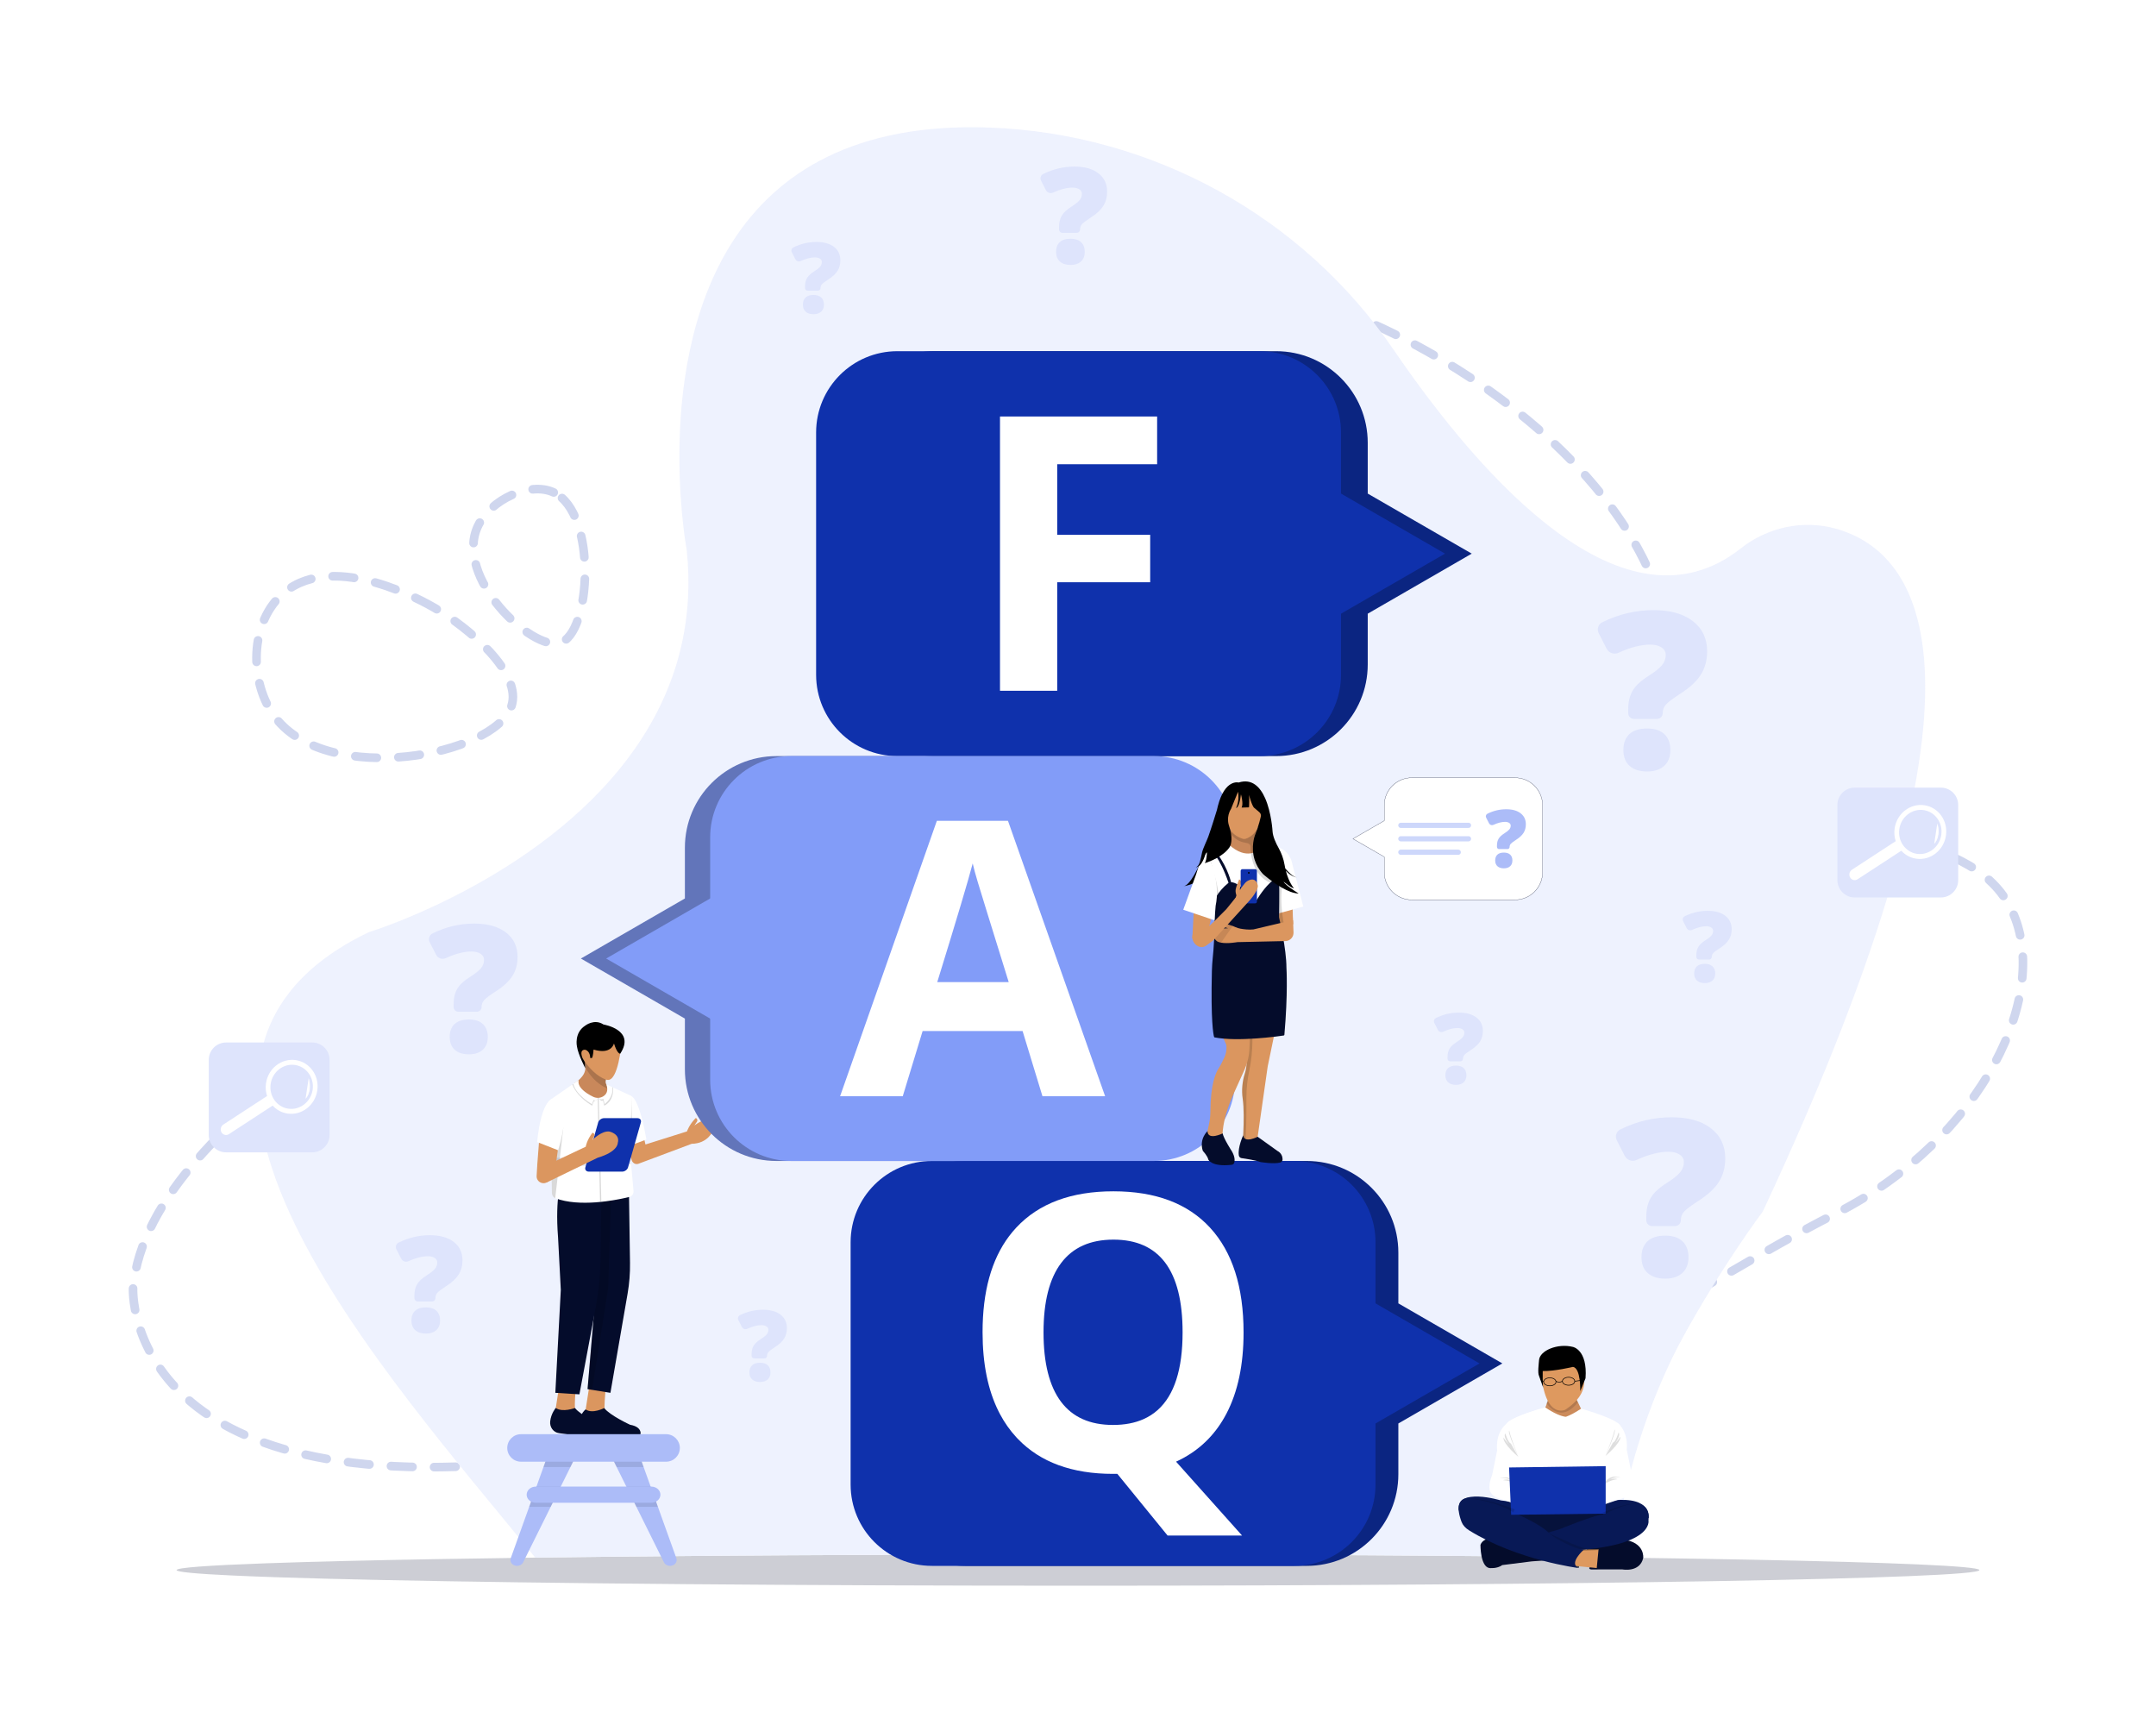 <?xml version="1.0" encoding="utf-8"?>
<!-- Generator: Adobe Illustrator 27.5.0, SVG Export Plug-In . SVG Version: 6.00 Build 0)  -->
<svg version="1.1" xmlns="http://www.w3.org/2000/svg" xmlns:xlink="http://www.w3.org/1999/xlink" x="0px" y="0px"
	 viewBox="0 0 5000 4000" style="enable-background:new 0 0 5000 4000;" xml:space="preserve">
<g id="Background">
	<g>
		<g>
			<rect style="fill:#FFFFFF;" width="5000" height="4000"/>
		</g>
	</g>
	<g style="opacity:0.2;">
		<g>
			
				<path style="fill:none;stroke:#0F31AC;stroke-width:20;stroke-linecap:round;stroke-miterlimit:10;stroke-dasharray:50,50,50,50,50,50;" d="
				M1284.181,1141.937c-55.304-26.007-146.764,16.278-175.926,78.156c-55.668,118.122,124.378,289.192,189.854,270.831
				C1371.276,1470.406,1385.72,1189.685,1284.181,1141.937z"/>
			
				<path style="fill:none;stroke:#0F31AC;stroke-width:20;stroke-linecap:round;stroke-miterlimit:10;stroke-dasharray:50,50,50,50,50,50;" d="
				M1007.565,1409.484c-19.737-11.417-228.805-132.355-347.122-36.642c-83.076,67.205-83.871,210.855-21.441,291.591
				c123.648,159.904,507.069,88.214,546.852-26.205C1212.644,1561.176,1086.865,1455.356,1007.565,1409.484z"/>
			
				<path style="fill:none;stroke:#0F31AC;stroke-width:20;stroke-linecap:round;stroke-miterlimit:10;stroke-dasharray:50,50,50,50,50,50;" d="
				M1276.577,3384c508.89-126.31,1087.12-254.9,1985-233c502.15,12.25,615.94-143.58,996.51-337.33
				c339.21-172.68,505.81-516.06,403.49-710.67c-103.3-196.47-417.94-118.25-675.62-410.71c-117.35-133.2-96.7-226.56-164.45-374.27
				c-214.55-467.71-1018.68-833.28-1415.21-639.81c-523.87,255.59-76.01,1359.96-661.6,1661.64
				c-370.41,190.84-650.38-175.51-1016.12,104.15c-181.22,138.57-402.859,332.948-420,544C308.577,2988,284.577,3504,1276.577,3384z
				"/>
		</g>
		<path style="fill:#040C2B;" d="M4590.48,3640.77c0,20-935.94,36.22-2090.48,36.22c-651.43,0-1233.27-5.16-1616.66-13.26
			c-88.31-1.86-166.07-3.88-231.74-6.03c-43.25-1.41-81.25-2.88-113.56-4.41c-83.12-3.89-128.52-8.11-128.52-12.52
			c0-5.61,73.69-10.93,205.2-15.66c53.85-1.95,117.4-3.8,189.56-5.52c122.6-2.94,270.06-5.55,437.04-7.73
			c235.36-3.09,509.51-5.33,807.5-6.47c0.14,0.01,0.29,0.01,0.44,0c145.16-0.55,295.99-0.84,450.74-0.84
			c155.05,0,306.15,0.29,451.58,0.85c291.91,1.11,560.93,3.28,793.02,6.26c110.12,1.42,211.93,3.02,303.92,4.78
			C4385.27,3622.87,4590.48,3631.41,4590.48,3640.77z"/>
		<path style="fill:#ACBCF8;" d="M4088.14,2809.3c0,0-92.18,122.22-184.38,289.91c-81.07,147.49-143.2,344.96-159.16,512.45
			c-232.09-2.98-501.11-5.15-793.02-6.26c-142.55-1.44-294.24-2.22-451.58-2.22c-157.02,0-308.43,0.77-450.74,2.21
			c-0.15,0.01-0.3,0.01-0.44,0c-297.99,1.14-572.14,3.38-807.5,6.47C896.8,3186.97,229.38,2461.62,855.52,2161.47
			c0,0,46.33-14.11,115.79-44.42c201.9-88.12,599.4-313.07,624.02-726.27c2.19-36.73,1.43-74.95-2.67-114.68
			c0,0-3.97-21.04-8.08-56.96c-4.43-38.71-9.04-94.71-9.04-160.28c0-295.56,93.57-785.48,718.25-763.12
			c378.29,13.56,726.68,206.06,937.31,514.18c206.6,302.21,536.94,674.04,805.96,461.76c62.1-49.02,144.21-67.18,220.87-45.63
			C4451.57,1280.44,4671.55,1562.01,4088.14,2809.3z"/>
	</g>
</g>
<g id="Design">
	<g>
		<g>
			<g>
				<g>
					<path style="fill:#DEE4FC;" d="M3831.305,2843c-7.348,0-13.305-5.957-13.305-13.305v-9.125c0-17.04,3.471-31.433,10.42-43.173
						c6.949-11.733,19.287-23.17,37.01-34.299c14.071-8.868,24.188-16.866,30.358-23.995c6.169-7.129,9.254-15.301,9.254-24.523
						c0-7.341-3.304-13.15-9.904-17.433c-6.607-4.282-15.205-6.427-25.798-6.427c-21.641,0-46.296,6.331-73.962,18.987
						c-10.239,4.684-22.351,0.464-27.475-9.561l-18.432-36.064c-4.747-9.288-0.928-20.635,8.435-25.231
						c38.135-18.722,77.724-28.087,118.769-28.087c38.755,0,69.164,8.526,91.24,25.566c22.069,17.04,33.107,40.256,33.107,69.641
						c0,21.045-4.914,39.257-14.728,54.648c-9.814,15.391-25.495,29.958-47.043,43.688c-18.251,11.83-29.675,20.485-34.279,25.959
						c-4.605,5.48-6.904,11.959-6.904,19.429l0,0c0,7.348-5.957,13.305-13.305,13.305H3831.305z M3806.782,2915.256
						c0-15.971,4.65-28.296,13.955-36.977c9.299-8.681,22.997-13.021,41.08-13.021c17.387,0,30.731,4.385,40.03,13.15
						c9.299,8.771,13.955,21.052,13.955,36.849c0,15.803-4.83,28.039-14.477,36.72c-9.647,8.681-22.816,13.021-39.508,13.021
						c-17.22,0-30.692-4.302-40.429-12.886C3811.65,2943.521,3806.782,2931.233,3806.782,2915.256z"/>
				</g>
			</g>
		</g>
		<g>
			<g>
				<g>
					<path style="fill:#DEE4FC;" d="M3789.305,1667c-7.348,0-13.305-5.957-13.305-13.305v-9.125c0-17.04,3.471-31.433,10.42-43.173
						c6.949-11.733,19.287-23.171,37.01-34.299c14.071-8.868,24.188-16.866,30.358-23.995c6.169-7.129,9.254-15.301,9.254-24.523
						c0-7.341-3.304-13.15-9.904-17.433c-6.607-4.282-15.205-6.427-25.798-6.427c-21.641,0-46.296,6.331-73.962,18.987
						c-10.239,4.683-22.351,0.464-27.475-9.561l-18.432-36.064c-4.747-9.288-0.928-20.635,8.435-25.231
						c38.135-18.722,77.724-28.087,118.769-28.087c38.755,0,69.164,8.526,91.24,25.566c22.069,17.04,33.107,40.255,33.107,69.641
						c0,21.045-4.914,39.257-14.728,54.648c-9.814,15.391-25.495,29.958-47.043,43.688c-18.251,11.83-29.675,20.485-34.279,25.959
						c-4.605,5.48-6.904,11.959-6.904,19.429l0,0c0,7.348-5.957,13.305-13.305,13.305H3789.305z M3764.782,1739.256
						c0-15.971,4.65-28.297,13.955-36.978c9.299-8.681,22.997-13.021,41.08-13.021c17.387,0,30.731,4.386,40.03,13.15
						c9.299,8.771,13.955,21.052,13.955,36.849c0,15.803-4.83,28.039-14.477,36.72c-9.647,8.681-22.816,13.021-39.508,13.021
						c-17.22,0-30.692-4.302-40.429-12.886C3769.65,1767.521,3764.782,1755.234,3764.782,1739.256z"/>
				</g>
			</g>
		</g>
		<g>
			<g>
				<g>
					<path style="fill:#DEE4FC;" d="M1062.781,2346c-5.954,0-10.781-4.827-10.781-10.781v-7.394c0-13.807,2.813-25.469,8.443-34.982
						c5.63-9.507,15.628-18.775,29.989-27.792c11.402-7.185,19.599-13.666,24.598-19.443c4.999-5.777,7.499-12.398,7.499-19.871
						c0-5.949-2.677-10.656-8.026-14.125c-5.354-3.47-12.32-5.208-20.904-5.208c-17.535,0-37.513,5.13-59.931,15.385
						c-8.296,3.795-18.111,0.376-22.262-7.747l-14.935-29.222c-3.846-7.526-0.753-16.72,6.834-20.445
						c30.9-15.17,62.978-22.759,96.237-22.758c31.403,0,56.042,6.909,73.93,20.716c17.882,13.807,26.826,32.618,26.826,56.429
						c0,17.053-3.982,31.81-11.934,44.281c-7.952,12.471-20.658,24.275-38.118,35.4c-14.788,9.586-24.045,16.599-27.776,21.034
						c-3.731,4.441-5.594,9.69-5.594,15.743l0,0c0,5.954-4.827,10.781-10.781,10.781H1062.781z M1042.91,2404.548
						c0-12.941,3.767-22.928,11.308-29.962c7.535-7.034,18.634-10.551,33.286-10.551c14.089,0,24.901,3.553,32.436,10.655
						c7.535,7.107,11.308,17.058,11.308,29.858c0,12.805-3.914,22.72-11.73,29.754c-7.817,7.034-18.488,10.551-32.013,10.551
						c-13.953,0-24.87-3.486-32.759-10.441C1046.855,2427.45,1042.91,2417.494,1042.91,2404.548z"/>
				</g>
			</g>
		</g>
		<g>
			<g>
				<g>
					<path style="fill:#DEE4FC;" d="M969.11,3018c-4.479,0-8.11-3.631-8.11-8.11v-5.562c0-10.386,2.116-19.159,6.351-26.315
						c4.235-7.152,11.756-14.123,22.559-20.906c8.577-5.405,14.743-10.28,18.504-14.626c3.76-4.345,5.641-9.326,5.641-14.948
						c0-4.475-2.014-8.015-6.037-10.626c-4.027-2.61-9.268-3.917-15.725-3.917c-13.191,0-28.219,3.859-45.082,11.573
						c-6.241,2.854-13.624,0.283-16.747-5.828l-11.235-21.982c-2.893-5.662-0.566-12.577,5.141-15.379
						c23.245-11.412,47.375-17.12,72.394-17.12c23.622,0,42.157,5.197,55.613,15.583c13.452,10.386,20.18,24.537,20.18,42.448
						c0,12.828-2.995,23.929-8.977,33.31s-15.54,18.26-28.674,26.629c-11.124,7.211-18.088,12.486-20.894,15.823
						c-2.807,3.34-4.208,7.289-4.208,11.843l0,0c0,4.479-3.631,8.11-8.11,8.11H969.11z M954.162,3062.042
						c0-9.735,2.834-17.248,8.506-22.539c5.668-5.291,14.017-7.937,25.039-7.937c10.598,0,18.731,2.673,24.4,8.016
						c5.668,5.346,8.506,12.832,8.506,22.46c0,9.633-2.944,17.091-8.824,22.382c-5.88,5.292-13.907,7.937-24.082,7.937
						c-10.496,0-18.708-2.622-24.643-7.854C957.13,3079.271,954.162,3071.781,954.162,3062.042z"/>
				</g>
			</g>
		</g>
		<g>
			<g>
				<g>
					<path style="fill:#DEE4FC;" d="M2464.11,540c-4.479,0-8.11-3.631-8.11-8.11v-5.562c0-10.386,2.116-19.159,6.351-26.315
						c4.235-7.152,11.756-14.123,22.559-20.906c8.577-5.405,14.743-10.28,18.504-14.626c3.76-4.345,5.641-9.327,5.641-14.948
						c0-4.475-2.014-8.015-6.037-10.626c-4.027-2.61-9.268-3.917-15.725-3.917c-13.191,0-28.219,3.859-45.083,11.573
						c-6.24,2.855-13.624,0.283-16.747-5.828l-11.235-21.982c-2.893-5.661-0.566-12.577,5.141-15.379
						c23.245-11.412,47.375-17.12,72.394-17.12c23.622,0,42.157,5.197,55.613,15.583c13.452,10.386,20.18,24.537,20.18,42.448
						c0,12.828-2.995,23.929-8.977,33.31c-5.982,9.381-15.54,18.26-28.674,26.629c-11.124,7.211-18.088,12.486-20.894,15.823
						c-2.807,3.34-4.208,7.289-4.208,11.843l0,0c0,4.479-3.631,8.11-8.11,8.11H2464.11z M2449.162,584.042
						c0-9.735,2.834-17.248,8.506-22.539c5.668-5.291,14.017-7.937,25.039-7.937c10.598,0,18.731,2.673,24.4,8.015
						c5.668,5.346,8.506,12.832,8.506,22.461c0,9.633-2.944,17.091-8.824,22.382c-5.88,5.291-13.907,7.937-24.082,7.937
						c-10.496,0-18.708-2.622-24.643-7.854C2452.13,601.271,2449.162,593.781,2449.162,584.042z"/>
				</g>
			</g>
		</g>
		<g>
			<g>
				<g>
					<path style="fill:#DEE4FC;" d="M3362.958,2461c-3.291,0-5.958-2.668-5.958-5.958v-4.087c0-7.631,1.555-14.077,4.667-19.335
						c3.112-5.255,8.638-10.377,16.575-15.361c6.302-3.971,10.833-7.554,13.596-10.746c2.763-3.193,4.144-6.853,4.144-10.983
						c0-3.288-1.479-5.889-4.436-7.807c-2.959-1.918-6.809-2.878-11.554-2.878c-9.692,0-20.734,2.835-33.124,8.503
						c-4.585,2.098-10.01,0.208-12.305-4.282l-8.255-16.152c-2.126-4.16-0.416-9.241,3.777-11.3
						c17.079-8.385,34.809-12.579,53.191-12.579c17.357,0,30.976,3.819,40.862,11.45c9.884,7.631,14.827,18.029,14.827,31.189
						c0,9.425-2.2,17.582-6.596,24.475s-11.418,13.417-21.069,19.566c-8.174,5.298-13.29,9.175-15.352,11.626
						c-2.062,2.454-3.092,5.356-3.092,8.701l0,0c0,3.291-2.668,5.958-5.958,5.958H3362.958z M3351.976,2493.36
						c0-7.153,2.082-12.673,6.25-16.561c4.165-3.888,10.299-5.832,18.398-5.832c7.787,0,13.763,1.964,17.927,5.889
						c4.165,3.928,6.25,9.428,6.25,16.503c0,7.078-2.163,12.557-6.484,16.445c-4.32,3.888-10.218,5.832-17.694,5.832
						c-7.712,0-13.746-1.927-18.106-5.771C3354.156,2506.019,3351.976,2500.516,3351.976,2493.36z"/>
				</g>
			</g>
		</g>
		<g>
			<g>
				<g>
					<path style="fill:#DEE4FC;" d="M1748.959,3150c-3.291,0-5.959-2.668-5.959-5.958v-4.087c0-7.631,1.555-14.077,4.667-19.335
						c3.112-5.255,8.638-10.377,16.575-15.361c6.302-3.971,10.833-7.554,13.596-10.746s4.144-6.853,4.144-10.983
						c0-3.288-1.479-5.889-4.436-7.807c-2.959-1.918-6.809-2.878-11.554-2.878c-9.692,0-20.734,2.835-33.124,8.503
						c-4.585,2.098-10.01,0.208-12.305-4.282l-8.255-16.152c-2.126-4.16-0.416-9.241,3.777-11.3
						c17.079-8.385,34.809-12.579,53.191-12.579c17.357,0,30.975,3.819,40.862,11.45c9.884,7.631,14.827,18.029,14.827,31.189
						c0,9.425-2.201,17.582-6.596,24.475s-11.418,13.417-21.068,19.566c-8.174,5.298-13.29,9.175-15.352,11.626
						c-2.062,2.454-3.092,5.356-3.092,8.701l0,0c0,3.291-2.668,5.958-5.958,5.958H1748.959z M1737.976,3182.36
						c0-7.153,2.082-12.673,6.25-16.561c4.165-3.888,10.299-5.832,18.398-5.832c7.787,0,13.763,1.964,17.928,5.889
						c4.165,3.928,6.25,9.428,6.25,16.503c0,7.078-2.163,12.557-6.484,16.445c-4.32,3.888-10.218,5.832-17.694,5.832
						c-7.712,0-13.746-1.927-18.107-5.771C1740.156,3195.019,1737.976,3189.516,1737.976,3182.36z"/>
				</g>
			</g>
		</g>
		<g>
			<g>
				<g>
					<path style="fill:#DEE4FC;" d="M3939.958,2225c-3.291,0-5.958-2.668-5.958-5.958v-4.087c0-7.631,1.555-14.077,4.667-19.335
						c3.112-5.255,8.638-10.377,16.575-15.361c6.302-3.971,10.833-7.554,13.596-10.746c2.763-3.193,4.144-6.853,4.144-10.983
						c0-3.288-1.479-5.889-4.436-7.807c-2.959-1.918-6.809-2.878-11.554-2.878c-9.692,0-20.734,2.835-33.124,8.503
						c-4.585,2.098-10.01,0.208-12.305-4.282l-8.255-16.152c-2.126-4.16-0.416-9.241,3.777-11.3
						c17.079-8.385,34.809-12.579,53.191-12.579c17.357,0,30.976,3.819,40.862,11.45c9.884,7.631,14.827,18.029,14.827,31.189
						c0,9.425-2.2,17.582-6.596,24.475s-11.418,13.417-21.069,19.566c-8.174,5.298-13.29,9.175-15.352,11.626
						c-2.062,2.454-3.092,5.356-3.092,8.701l0,0c0,3.291-2.668,5.958-5.958,5.958H3939.958z M3928.976,2257.36
						c0-7.153,2.082-12.673,6.25-16.561c4.165-3.888,10.299-5.832,18.398-5.832c7.787,0,13.763,1.964,17.927,5.889
						c4.165,3.928,6.25,9.428,6.25,16.503c0,7.078-2.163,12.557-6.484,16.445c-4.32,3.888-10.218,5.832-17.694,5.832
						c-7.712,0-13.746-1.927-18.106-5.771C3931.156,2270.019,3928.976,2264.516,3928.976,2257.36z"/>
				</g>
			</g>
		</g>
		<g>
			<g>
				<g>
					<path style="fill:#DEE4FC;" d="M1872.959,674c-3.291,0-5.959-2.668-5.959-5.959v-4.087c0-7.631,1.555-14.077,4.667-19.335
						c3.112-5.255,8.638-10.377,16.575-15.361c6.302-3.971,10.833-7.554,13.596-10.746s4.144-6.853,4.144-10.983
						c0-3.288-1.479-5.889-4.436-7.807c-2.959-1.918-6.809-2.878-11.554-2.878c-9.692,0-20.734,2.836-33.124,8.503
						c-4.585,2.097-10.01,0.208-12.305-4.282l-8.255-16.152c-2.126-4.16-0.416-9.241,3.777-11.3
						c17.079-8.385,34.809-12.579,53.191-12.579c17.357,0,30.975,3.819,40.862,11.45c9.884,7.631,14.827,18.029,14.827,31.189
						c0,9.425-2.201,17.582-6.596,24.475s-11.418,13.417-21.068,19.566c-8.174,5.298-13.29,9.174-15.352,11.626
						c-2.062,2.454-3.092,5.356-3.092,8.701l0,0c0,3.291-2.668,5.959-5.958,5.959H1872.959z M1861.976,706.36
						c0-7.153,2.082-12.673,6.25-16.561c4.165-3.888,10.299-5.832,18.398-5.832c7.787,0,13.763,1.964,17.928,5.889
						c4.165,3.928,6.25,9.428,6.25,16.503c0,7.078-2.163,12.558-6.484,16.445c-4.32,3.888-10.218,5.832-17.694,5.832
						c-7.712,0-13.746-1.927-18.107-5.771C1864.156,719.019,1861.976,713.516,1861.976,706.36z"/>
				</g>
			</g>
		</g>
	</g>
	<g>
		<g>
			<path style="fill:#DEE4FC;" d="M724.096,2672.072H524.325c-22.188,0-40.174-17.987-40.174-40.174v-174.342
				c0-22.188,17.987-40.174,40.174-40.174h199.771c22.188,0,40.174,17.987,40.174,40.174v174.342
				C764.27,2654.085,746.283,2672.072,724.096,2672.072z"/>
			<g>
				<g>
					<g>
						<g>
							<path style="fill:#FFFFFF;" d="M517.621,2607.917l101.779-66.401c-3.068-9.26-4.071-19.446-2.495-29.886
								c5.167-34.239,35.977-58.167,68.816-53.445c32.839,4.722,55.271,36.305,50.103,70.544
								c-5.167,34.239-35.977,58.167-68.816,53.445c-13.83-1.989-25.801-8.753-34.655-18.462l-101.085,65.923
								c-5.841,4.033-13.63,2.44-17.398-3.557C510.1,2620.081,511.78,2611.951,517.621,2607.917z M668.709,2570.903
								c26.825,3.857,52.083-15.759,56.304-43.728c4.221-27.969-14.169-53.861-40.994-57.718
								c-26.825-3.857-52.083,15.758-56.304,43.728C623.494,2541.154,641.884,2567.046,668.709,2570.903z"/>
						</g>
					</g>
					<g>
						<g>
							<path style="fill:#FFFFFF;" d="M715.782,2500.512c0,0,7.979,27.635-7.145,47.341"/>
							<path style="fill:#FFFFFF;" d="M715.782,2500.512c1.442,3.891,2.252,8.004,2.697,12.144c0.442,4.147,0.4,8.35-0.061,12.515
								c-0.446,4.17-1.568,8.267-3.134,12.149l-1.3,2.861c-0.489,0.925-1.061,1.808-1.589,2.706l-0.822,1.328
								c-0.311,0.419-0.637,0.828-0.964,1.234c-0.648,0.816-1.308,1.617-1.971,2.405c0.496-0.916,0.996-1.819,1.508-2.707
								l0.764-1.329l0.627-1.403c0.416-0.933,0.882-1.836,1.259-2.779l1.032-2.865c0.384-0.937,0.579-1.941,0.872-2.908
								c0.262-0.978,0.579-1.938,0.733-2.943l0.608-2.973l0.398-3.012c0.483-4.023,0.612-8.093,0.494-12.171
								C716.783,2508.685,716.421,2504.6,715.782,2500.512z"/>
						</g>
					</g>
				</g>
			</g>
		</g>
		<g>
			<path style="fill:#DEE4FC;" d="M4501.096,2081.072h-199.771c-22.188,0-40.174-17.987-40.174-40.174v-174.342
				c0-22.188,17.987-40.174,40.174-40.174h199.771c22.188,0,40.174,17.987,40.174,40.174v174.342
				C4541.27,2063.085,4523.283,2081.072,4501.096,2081.072z"/>
			<g>
				<g>
					<g>
						<g>
							<path style="fill:#FFFFFF;" d="M4294.621,2016.917l101.779-66.401c-3.068-9.259-4.071-19.446-2.496-29.886
								c5.167-34.239,35.978-58.167,68.816-53.445s55.271,36.305,50.103,70.544c-5.167,34.239-35.977,58.167-68.815,53.445
								c-13.83-1.988-25.801-8.753-34.655-18.462l-101.085,65.923c-5.841,4.033-13.63,2.44-17.398-3.557
								S4288.78,2020.951,4294.621,2016.917z M4445.708,1979.903c26.825,3.857,52.083-15.759,56.304-43.728
								c4.221-27.969-14.169-53.861-40.994-57.718c-26.825-3.857-52.083,15.759-56.304,43.728
								C4400.494,1950.154,4418.884,1976.046,4445.708,1979.903z"/>
						</g>
					</g>
					<g>
						<g>
							<path style="fill:#FFFFFF;" d="M4492.782,1909.512c0,0,7.979,27.635-7.145,47.341"/>
							<path style="fill:#FFFFFF;" d="M4492.782,1909.512c1.442,3.891,2.251,8.004,2.697,12.144
								c0.442,4.147,0.399,8.35-0.062,12.515c-0.446,4.17-1.567,8.267-3.133,12.149l-1.3,2.861
								c-0.489,0.925-1.061,1.808-1.589,2.706l-0.823,1.328c-0.311,0.419-0.637,0.828-0.964,1.234
								c-0.648,0.816-1.308,1.617-1.971,2.404c0.496-0.916,0.996-1.819,1.508-2.707l0.763-1.329l0.627-1.403
								c0.415-0.933,0.882-1.836,1.259-2.779l1.031-2.865c0.384-0.937,0.579-1.941,0.873-2.908c0.262-0.978,0.579-1.938,0.732-2.943
								l0.608-2.973l0.398-3.012c0.483-4.023,0.612-8.093,0.494-12.171C4493.783,1917.685,4493.421,1913.6,4492.782,1909.512z"/>
						</g>
					</g>
				</g>
			</g>
		</g>
	</g>
	<g>
		<g>
			<path style="fill:#DB965F;" d="M1405.041,3216.317c0,0-7.07,61.259,0,75.23l-52.013,10.21l15.654-100.486L1405.041,3216.317z"/>
			<path style="fill:#040C2B;" d="M1403.261,3330.3c0,0,42.652,11.196,75.318,2.205c4.868-1.34,7.918-6.508,6.851-11.737
				c-1.293-6.333-6.7-13.947-24.164-16.963c0,0-46.952-21.609-60.016-38.803c0,0-27.046,14.382-43.179,3.227
				c0,0-12.271,9.384-14.272,27.873c-1.456,13.452,7.683,25.599,20.317,27.213C1377.375,3325.01,1394.96,3327.601,1403.261,3330.3z"
				/>
			<path style="fill:#DB965F;" d="M1336.271,3209.33c0,0-7.07,61.259,0,75.23l-52.013,10.21l15.655-100.486L1336.271,3209.33z"/>
			<path style="fill:#040C2B;" d="M1335.398,3330.168c0,0,42.652,11.196,75.318,2.205c4.868-1.34,7.918-6.508,6.851-11.737
				c-1.293-6.333-6.7-13.947-24.164-16.963c0,0-46.952-21.609-60.016-38.802c0,0-28.451,11.109-44.585-0.046
				c0,0-10.865,12.657-12.867,31.146c-1.456,13.452,7.683,25.599,20.317,27.214
				C1309.512,3324.879,1327.097,3327.469,1335.398,3330.168z"/>
			<path style="fill:#040C2B;" d="M1349.588,2753.984l33.234,228.579l-20.2,238.589l10.412,1.69l42.613,6.908l39.84-230.142
				c4.063-23.484,5.932-47.339,5.578-71.218l-3.003-201.607l-110.087,16.121L1349.588,2753.984z"/>
			<polygon style="opacity:0.15;" points="1382.822,2982.563 1362.622,3221.152 1373.035,3222.842 1410.299,2987.99 
				1417.645,2753.984 1349.588,2753.984 			"/>
			<path style="fill:#040C2B;" d="M1302.782,2734.036c0,0-16.16,39.227-8.585,135.415l6.378,121.471l-12.69,238.829l55.846,3.482
				l38.006-202.709c6.786-36.749,10.459-74.072,10.974-111.52l2.736-198.67L1302.782,2734.036z"/>
			<path style="fill:#DB965F;" d="M1465.391,2691.452l-2.314-6.375l-25.103-70.773l20.095-3.093l9.099-1.402l18.603-2.863
				l8.925,37.558l2.227,9.369l96.247-30.314c0,0,4.884-15.331,20.232-30.998c3.436,0.88,4.968,5.16,2.952,8.249l-5.926,9.079
				c0,0,24.225-19.423,40.31-13.294c0,0,11.561,5.627,2.156,26.333c0,0-11.25,28.844-48.73,29.362l-123.956,46.439
				C1474.248,2700.666,1467.872,2697.534,1465.391,2691.452L1465.391,2691.452"/>
			<path style="fill:#C9885B;" d="M1430.96,2547.827l-36.268,19.051l-62.441-11.727l-0.229-43.234c0,0,27.088-15.632,25.253-36.641
				l-0.842-6.475l-5.125-39.448l15.581,7.195l8.825,4.076l36.424,16.823l-6.649,43.597l-0.92,6.034
				c-0.331,2.176-0.005,4.387,0.901,6.33c0.307,0.673,0.686,1.311,1.129,1.906l8.674,11.571L1430.96,2547.827z"/>
			<path style="opacity:0.15;" d="M1351.305,2429.356l5.739,44.7c21.325,39.449,48.311,48.687,58.227,52.83l-8.672-11.573
				c-1.735-2.32-2.474-5.305-2.029-8.232l7.566-49.635L1351.305,2429.356z"/>
			<path style="fill:#DB965F;" d="M1441.289,2419.584c0,0-7.345,88.914-33.056,84.516c0,0-4.391-0.787-11.517-4.517
				c-3.855-2.015-8.518-4.895-13.717-8.976c-9.764-7.676-21.442-19.6-33.304-38.044l-7.111-18.813l20.57-23.313l0.545-0.621
				l7.053,0.885L1441.289,2419.584z"/>
			<path d="M1399.511,2375.617c0,0,75.722,12.396,38.779,67.753c0,0-6.642,1.13-14.447-23.785c0,0-5.509,26.869-47.287,14.167
				c0,0-0.918,15.144-3.673,19.541h-4.132c0,0,0.459-15.633-11.478-19.053c0,0-14.691-2.443-6.427,19.053l5.28,9.038l1.232,14.677
				c0,0-16.611-31.531-19.366-50.583c0,0-6.886-31.266,18.823-47.876C1356.814,2378.548,1377.933,2361.45,1399.511,2375.617z"/>
			<g>
				<path style="fill:#FFFFFF;" d="M1454.143,2658.965l12.763-4.709l26.412-9.751l5.817-2.15
					c-14.517-81.189-28.616-97.696-35.057-100.75c-2.323-1.099-3.65-0.454-3.65-0.454l-3.737,70.06L1454.143,2658.965z"/>
			</g>
			<path style="opacity:0.15;" d="M1436.597,2616.731l25.104,69.323l5.206-30.19l-1.116-43.536l-1.712-66.806
				c-2.323-1.077-3.65-0.445-3.65-0.445l-3.737,68.625L1436.597,2616.731z"/>
			<g>
				<path style="fill:#FFFFFF;" d="M1459.703,2775.522c-11.481,2.811-31.387,7.161-54.814,10.14
					c-3.382,0.434-6.849,0.838-10.361,1.204v0.008h-0.03c-4.411,0.457-8.921,0.861-13.507,1.181
					c-31.098,2.202-65.114,0.869-92.837-9.485c-0.175-0.069-0.343-0.137-0.518-0.206c-4.182-1.798-7.077-5.904-7.58-10.643
					l-0.076-1.219l-0.114-5.957l-0.206-11.047l-0.175-9.081l-2.08-109.802c-0.008-0.244,0-0.51,0.008-0.762v-0.19l0.632-12.692
					l3.482-70.37l41.748-29.049l4.061-2.826l2.148-1.493l12.89-8.975c0,0-9.172,18.048,33.025,38.907
					c3.405,1.684,7.062,2.552,10.719,2.59c0.869,0.015,1.729-0.023,2.598-0.107c3.634-0.35,7.199-1.531,10.414-3.573
					c6.925-4.381,12.464-12.517,6.902-27.517l14.437,6.628l1.592,0.739l10.902,5.013l28.751,13.195
					c2.08,0.952,3.398,3.169,3.322,5.584l-3.977,125.1c-0.015,0.564,0,1.128,0.046,1.699l8.083,89.004
					C1469.782,2768.056,1465.722,2774.059,1459.703,2775.522z"/>
			</g>
			<g>
				<path style="fill:#E3E9F7;" d="M1378.875,2702.535c-37.117,1.281-75.639,2.652-100.044,3.523l-0.394-20.694l99.904-4.328
					L1378.875,2702.535z"/>
				<path style="fill:#E3E9F7;" d="M1463.579,2699.743c-14.921,0.435-36.641,1.15-60.521,1.962l-0.476-21.72l58.969-2.554
					L1463.579,2699.743z"/>
			</g>
			<path style="opacity:0.15;" d="M1386.119,2545.758l5.445,241.109h2.966v-0.005l-5.932-240.469l0.115-0.742
				C1387.849,2545.733,1386.986,2545.772,1386.119,2545.758z"/>
			<path style="opacity:0.15;" d="M1388.726,2545.875c0.124,0.254,5.105,10.191,9.636,5.369l2.901,12.546
				c0,0,22.184-7.914,20.797-41.867l-1.593-0.733c0.881,10.025-1.308,25.594-18.433,39.336l-2.755-12.702
				C1399.281,2547.824,1394.236,2552.221,1388.726,2545.875z"/>
			<path style="opacity:0.15;" d="M1381.666,2551.606c3.654-0.885,4.26-5.379,4.297-5.716
				C1385.334,2548.533,1383.493,2550.379,1381.666,2551.606z"/>
			<path style="opacity:0.15;" d="M1327.336,2514.721c5.156,13.562,17.386,31.642,45.777,49.224l4.132-10.259
				c0,0,2.204-0.586,4.421-2.081c-1.336,0.322-3.071,0.166-5.339-0.85l-3.214,9.771c0,0-37.022-20.367-43.628-47.3
				L1327.336,2514.721z"/>
			<path style="opacity:0.15;" d="M1306.4,2614.852l-18.764,163.511c-4.182-1.798-7.077-5.904-7.58-10.643l-0.076-1.219
				l-0.114-5.957l-0.206-11.047l-0.175-9.081l-0.213-11.024l-0.442-23.335l-0.396-20.691l-1.028-54.753
				c-0.008-0.244,0-0.51,0.008-0.762l0.632-12.883L1306.4,2614.852z"/>
			<path style="fill:#DB965F;" d="M1298.35,2632.628l-12.917,94.879l-14.563,12.323c-10.752,9.098-27.173,0.916-26.381-13.147
				c0.788-14.005,1.557-26.86,1.635-27.868l6.504-83.908L1298.35,2632.628z"/>
			<path style="fill:#0F31AC;" d="M1442.846,2716.832h-77.307c-5.991,0-9.583-4.433-8.023-9.901l29.737-104.197
				c1.561-5.468,7.682-9.901,13.674-9.901h77.307c5.991,0,9.583,4.433,8.023,9.901l-29.737,104.197
				C1454.959,2712.399,1448.837,2716.832,1442.846,2716.832z"/>
			<path style="fill:#DB965F;" d="M1413.608,2623.925c0,0,25.144,5.527,19.104,26.343c0,0,0.834,20.28-46.411,34.226
				l-118.355,57.382l-17.824-22.581l-3.285-4.106l0.328-3.463l111.185-52.678c0,0,2.294-15.044,15.473-32.249
				c3.757,0.203,6.143,3.895,4.597,7.11l-4.522,9.427C1374.569,2642.661,1395.945,2621.151,1413.608,2623.925z"/>
			<g>
				<path style="fill:#FFFFFF;" d="M1283.932,2546.392c0,0-28.119-0.766-38.219,101.826l48.664,19.053
					C1294.377,2667.27,1331.792,2553.02,1283.932,2546.392z"/>
			</g>
		</g>
		<g>
			<path style="fill:#0B2581;" d="M3413.126,1283.794l-241.201-139.258v-117.723c0-117.338-95.122-212.46-212.46-212.46h-792.358
				c-117.338,0-212.46,95.122-212.46,212.46v513.962c0,117.339,95.122,212.46,212.46,212.46h792.358
				c117.339,0,212.46-95.122,212.46-212.46v-117.723L3413.126,1283.794z"/>
			<path style="fill:#0B2581;" d="M3484.135,3161.559l-241.201-139.258v-117.723c0-117.339-95.122-212.46-212.46-212.46h-792.358
				c-117.339,0-212.46,95.122-212.46,212.46v513.962c0,117.339,95.122,212.46,212.46,212.46h792.358
				c117.338,0,212.46-95.122,212.46-212.46v-117.723L3484.135,3161.559z"/>
			<path style="fill:#6275BA;" d="M1347.134,2222.677l241.201-139.258v-117.723c0-117.339,95.122-212.46,212.46-212.46h792.358
				c117.339,0,212.46,95.122,212.46,212.46v513.962c0,117.338-95.122,212.46-212.46,212.46h-792.358
				c-117.339,0-212.46-95.122-212.46-212.46v-117.723L1347.134,2222.677z"/>
			<g>
				<g>
					<path style="fill:#0F31AC;" d="M2921.434,1753.235h-840.279c-104.106,0-188.5-84.394-188.5-188.5v-561.883
						c0-104.106,84.394-188.5,188.5-188.5h840.279c104.106,0,188.5,84.394,188.5,188.5v561.883
						C3109.934,1668.841,3025.54,1753.235,2921.434,1753.235z"/>
				</g>
			</g>
			<polygon style="fill:#0F31AC;" points="3351.135,1283.794 2988.697,1493.048 2988.697,1074.54 			"/>
			<g>
				<g>
					<path style="fill:#0F31AC;" d="M3001.459,3631H2161.18c-104.106,0-188.5-84.394-188.5-188.5v-561.882
						c0-104.106,84.394-188.5,188.5-188.5h840.279c104.106,0,188.5,84.394,188.5,188.5V3442.5
						C3189.959,3546.606,3105.565,3631,3001.459,3631z"/>
				</g>
			</g>
			<polygon style="fill:#0F31AC;" points="3431.16,3161.559 3068.721,3370.813 3068.721,2952.305 			"/>
			<g>
				<g>
					<path style="fill:#829CF8;" d="M1835.446,2692.118h840.279c104.105,0,188.5-84.394,188.5-188.5v-561.882
						c0-104.106-84.395-188.5-188.5-188.5h-840.279c-104.106,0-188.5,84.394-188.5,188.5v561.882
						C1646.946,2607.723,1731.34,2692.118,1835.446,2692.118z"/>
				</g>
			</g>
			<polygon style="fill:#829CF8;" points="1405.744,2222.677 1768.183,2431.931 1768.183,2013.422 			"/>
			<path style="fill:#FFFFFF;" d="M2451.797,1601.781h-132.706V965.807h364.406v110.694h-231.701v163.634h215.608v110.006h-215.608
				V1601.781z"/>
			<path style="fill:#FFFFFF;" d="M2337.594,1903.315H2172.69l-137.193,390.44l-60.452,172.039l-0.158,0.451l-26.633,75.794h145.321
				l46.098-151.26h231.813l46.109,151.26h145.321L2337.594,1903.315z M2173.593,2277.336
				c45.229-146.404,72.635-238.153,82.206-275.26c2.318,10.44,6.154,24.642,11.529,42.618
				c5.358,17.981,29.346,95.523,71.975,232.643H2173.593z"/>
			<path style="fill:#FFFFFF;" d="M2727.427,3389.371c6.306-2.888,12.426-5.984,18.353-9.284
				c42.336-23.537,75.134-57.531,98.4-101.947c26.526-50.644,39.792-113.414,39.792-188.299
				c0-105.647-25.877-186.624-77.626-242.936c-51.749-56.307-126.465-84.463-224.16-84.463c-97.694,0-172.71,27.942-225.028,83.814
				c-5.996,6.402-11.647,13.13-16.955,20.192c-41.027,54.552-61.535,128.727-61.535,222.524c0,73.205,12.454,134.621,37.372,184.261
				c0.959,1.918,1.934,3.813,2.938,5.697c10.57,19.916,23.226,37.863,37.964,53.847c1.258,1.365,2.532,2.719,3.824,4.05
				c51.975,53.892,125.473,80.841,220.471,80.841h10.006l15.296,18.776l101.22,124.232h172.732l-130.893-146.494L2727.427,3389.371z
				 M2651.746,3290.864c-20.13,8.906-43.605,13.362-70.429,13.362c-53.611,0-93.893-17.998-120.837-53.983
				c-26.943-35.99-40.412-89.544-40.412-160.662c0-71.106,13.61-124.722,40.852-160.859c27.231-36.143,67.66-54.208,121.265-54.208
				c106.911,0,160.38,71.699,160.38,215.068c0,85.517-19.199,145.479-57.593,179.884
				C2675.153,3278.275,2664.076,3285.404,2651.746,3290.864z"/>
		</g>
		<g>
			<path d="M2823.944,1894.365c0,0-49.819,158.736-79.612,160.689C2744.332,2055.054,2850.318,2044.309,2823.944,1894.365z"/>
			<path style="fill:#C9885B;" d="M2934.57,1955.173l-7.815,37.608l-22.921,0.513l-42.526,0.952l-17.094-20.025
				c2.613-2.828,4.518-8.494,5.91-15.585c1.231-6.296,2.056-13.72,2.598-21.29c1.592-22.203,0.772-45.667,0.772-45.667
				l59.587,19.048C2915.034,1939.055,2934.57,1955.173,2934.57,1955.173z"/>
			<path style="opacity:0.15;" d="M2934.57,1955.173c0,0-11.751,19.781-33.422,23.469c-0.716-5.821-0.973-11.117-1.014-15.479
				c-0.049-5.248-4.692-7.76-9.878-8.564c-19.913-3.088-26.558-11.288-35.054-19.206c-1.06-0.987-6.393-13.212-7.326-14.164
				c1.592-22.203,5.617-29.549,5.617-29.549l59.587,19.048C2915.034,1939.055,2934.57,1955.173,2934.57,1955.173z"/>
			<path style="fill:#DB965F;" d="M2848.609,1849.675c0,0-25.377,76.603,33.121,95.2c2.52,0.801,5.233,0.764,7.739-0.078
				c10.775-3.624,38.276-18.447,36.309-75.096C2925.779,1869.7,2900.87,1781.785,2848.609,1849.675z"/>
			<path style="fill:#DB965F;" d="M2962.41,2364.466l-22.467,108.428l-25.886,181.203l-27.957,16.206l-5.744,3.331
				c0,0,7.556-83.964,1.651-125.391c-1.451-10.198-1.812-20.528-0.796-30.78c0.831-8.367,2.388-18.032,5.29-26.887
				c3.228-9.856,4.874-20.167,4.611-30.541l-1.646-64.085l-0.806-31.483H2962.41z"/>
			<path style="opacity:0.15;" d="M2890.583,2545.559c0.212,36.905-0.184,90.721-3.877,111.957l-0.606,12.787l-5.744,3.331
				c0,0,7.556-83.964,1.651-125.391c-1.451-10.198-1.812-20.528-0.796-30.78c0.831-8.367,2.388-18.032,5.29-26.887
				c3.228-9.856,4.874-20.167,4.611-30.541l-1.646-64.085l14.335-6.085c0,0,3.825,44.159-6.422,91.698
				C2892.844,2502.599,2890.459,2524.039,2890.583,2545.559z"/>
			<path style="fill:#DB965F;" d="M2858.866,2540.785c-19.89,45.083-24.084,77.351-23.763,97.429
				c0.197,12.342-11.243,21.581-23.248,18.71l0,0c-9.976-2.385-16.218-12.304-14.052-22.33l6.165-28.542
				c1.983-9.181,2.978-18.544,3.028-27.936c0.345-64.765,12.814-91.693,19.651-101.609c4.479-6.496,7.457-13.812,11.08-20.821
				c6.724-13.009,6.994-24.179,6.536-29.769c-0.174-2.129-0.714-4.209-1.589-6.159l-11.372-25.346
				c-4.313-9.614,0.085-20.897,9.767-25.056l32.715-14.05c12.77-5.484,26.885,4.254,26.291,18.139l-2.497,58.433
				c-0.73,17.092-4.733,33.885-11.792,49.468L2858.866,2540.785z"/>
			<path style="fill:#040C2B;" d="M2800.333,2622.879c0,0-20.102,18.031-10.823,45.871c0,0,10.745,11.233,12.699,20.025
				c0,0,6.959,17.629,54.334,12.195c2.785-0.319,5.096-2.296,5.852-4.995c1.358-4.849,1.744-13.599-5.484-26.247
				c0,0-19.048-29.305-21.49-41.516C2835.422,2628.211,2800.899,2645.386,2800.333,2622.879z"/>
			<path style="fill:#040C2B;" d="M2883.106,2632.661c0,0-13.132,27.725-10.075,46.723c0.515,3.201,3.073,5.681,6.284,6.129
				c10.11,1.411,33.467,4.976,44.021,9.122c0,0,31.157,5.132,45.522,1.105c3.391-0.95,5.715-4.098,5.587-7.618
				c-0.201-5.535-2.213-14.304-12.035-19.374l-45.761-32.795C2916.649,2635.955,2885.367,2652.252,2883.106,2632.661z"/>
			<g>
				<g>
					<path style="fill:#FFFFFF;" d="M2967.153,1965.986l-0.137,3.717l-2.457,67.993l-0.605,16.802l-2.32,64.085l-139.106,14.091
						l-5.622,0.567l-0.371,0.039l0.342-9.646l0.962-27.307c0.493-4.601,0.83-9.128,1.04-13.578
						c0.996-21.402-1.094-40.949-4.381-57.604c-4.391-22.243-10.921-39.337-15.102-48.847c0.557-0.44,0.86-0.61,0.86-0.61
						l8.498-2.916l6.604-2.266l34.717-11.912c0.015,0.015,0.034,0.029,0.049,0.044c20.499,18.428,37.652,22.282,51.025,20.006
						c21.671-3.688,33.422-23.469,33.422-23.469l20.816,6.94l6.047,2.012l0.977,0.327c0.708,0.191,1.402,0.396,2.085,0.615
						C2965.404,1965.351,2966.293,1965.659,2967.153,1965.986z"/>
				</g>
			</g>
			<polygon style="fill:#DB965F;" points="2999.299,2143.245 2977.722,2144.41 2966.811,2150.022 2964.852,2151.028 
				2965.116,2145.651 2965.526,2137.45 2966.498,2117.713 2969.526,2056.519 2970.469,2037.471 2989.761,2031.854 
				2997.426,2091.427 2998.24,2124.663 			"/>
			<g>
				<g>
					<path style="fill:#FFFFFF;" d="M3022.485,2102.186l-25.652,7.111l-23.493,6.516l-6.843,1.9l-2.135,0.591l-2.73,0.278
						l2.388-66.039l3.131-86.557c26.438,10.047,29.935,38.028,29.935,38.028L3022.485,2102.186z"/>
				</g>
			</g>
			<path style="opacity:0.15;" d="M2984.13,2171.962c-6.11-1.998-11.375-6.599-13.934-13.212l-3.385-8.728l-1.958,1.006l0.264-5.377
				l-2.706-6.984l3.116-1.216l0.972-19.737l-2.135,0.591l-2.73,0.278l2.388-66.039l5.504,3.976l3.385,2.442
				c0,0-3.541,21.061,0.43,56.852c0.611,5.529,1.407,11.414,2.423,17.632c0.576,3.546,1.226,7.204,1.958,10.965
				C2979.402,2153.065,2981.507,2162.267,2984.13,2171.962z"/>
			<path style="fill:#040C2B;" d="M2812.456,2221.372c1.045-9.956,2.423-25.456,3.37-44.867c0.62-12.765,1.055-27.225,1.079-42.917
				c0.01-3.167,0-6.382-0.029-9.642c-0.097-10.579-0.386-21.651-0.93-33.076c-0.009-0.185,0.01-0.368,0.056-0.548
				c0.215-0.83,0.977-3.46,2.876-7.41c0.747-1.549,1.67-3.304,2.803-5.235c4.68-7.936,12.95-18.821,27.332-30.579
				c0.03-0.025,0.064-0.046,0.095-0.069l-0.012-0.034c-21.49-62.517-40.343-74.225-40.343-74.225l6.604-2.266
				c27.133,29.908,37.877,67.848,39.773,75.214c8.156,0.171,24.82,6.269,51.429,41.314c2.067,2.721,6.21,2.533,8-0.379
				c7.451-12.123,25.161-38.64,43.173-48.791c0.136-0.077,0.28-0.133,0.429-0.172l-2.774-75.576l6.047,2.012v73.535l3.126,0.036
				c0.985,0.011,1.786,0.797,1.814,1.786c0.192,6.796,0.774,33.624-0.052,87.709c-0.002,0.151,0.013,0.3,0.048,0.448
				c1.023,4.358,17.03,73.192,17.043,115.904c0,0.036,0.001,0.068,0.003,0.104c0.124,1.923,3.721,59.842-4.759,155.855
				c-0.075,0.849-0.719,1.538-1.559,1.662c-12.624,1.863-105.848,14.98-160.142,4.41c-0.682-0.133-1.228-0.641-1.412-1.313
				c-1.561-5.699-7.813-36.245-5.011-152.972C2810.771,2241.293,2811.416,2231.313,2812.456,2221.372z"/>
			<path style="opacity:0.15;" d="M2967.016,1969.703l-2.457,67.993l-0.605,16.802l-11.068-4.816
				c-30.477-10.159-43.586-34.453-49.052-56.388c-1.265-5.079-2.12-10.032-2.686-14.652c21.671-3.688,33.422-23.469,33.422-23.469
				l20.816,6.94l6.047,2.012l0.977,0.327c0.708,0.191,1.402,0.396,2.085,0.615c0.244,0.449,0.493,0.894,0.738,1.333
				C2965.844,1967.496,2966.44,1968.595,2967.016,1969.703z"/>
			<path style="opacity:0.15;" d="M2822.528,2132.673c-0.904,15.082-2.945,29.974-6.701,43.327
				c0.62-12.718,1.055-27.127,1.079-42.761l-0.371,0.039l0.342-9.646c-0.098-10.623-0.391-21.744-0.943-33.222
				c0,0,0.62-2.847,2.945-7.663c0.996-21.402-1.094-40.949-4.381-57.604l0.444-0.2c0,0,9.083,23.955,11.423,53.998
				C2827.679,2095.845,2823.666,2113.703,2822.528,2132.673z"/>
			<polygon style="fill:#DB965F;" points="2769.552,2089.554 2765.182,2175.709 2796.506,2181.458 2821.969,2074.241 			"/>
			<g>
				<g>
					<path style="fill:#FFFFFF;" d="M2819.2,2100.353l-2.666,32.926l-1.626,0.166l-70.82-23.932l29.793-82.054
						c10.809-37.418,22.326-48.646,25.515-51.162C2807.357,1994.412,2830.438,2047.286,2819.2,2100.353z"/>
				</g>
			</g>
			<g>
				<path d="M3011.74,2071.905c-11.834-0.176-25.911-6.105-39.049-13.603c-23.195-13.221-43.494-31.332-43.494-31.332
					c-10.237-11.038-16.313-22.687-19.732-33.803c-9.148-29.71,0.684-55.577,0.684-55.577c1.978-5.167,3.663-9.788,5.124-14.013
					v-0.005c0.278-0.796,0.547-1.573,0.806-2.339c0-0.005,0-0.005,0.005-0.01c3.644-10.774,5.846-19.048,7.898-27.737
					c0.869-3.658-0.376-7.497-3.233-9.944l-11.576-9.934c-2.589-1.036-5.993-9.465-8.63-17.168
					c-2.34-6.843-4.069-13.114-4.069-13.114c0.483,4.689,0.65,9.427,0.65,13.676c0.005,8.582-0.65,15.141-0.65,15.141l-17.094,0.489
					c1.758-3.17,2.061-8.049,1.724-13.002c-0.591-8.782-3.189-17.769-3.189-17.769c-0.996,8.245-2.222,14.35-3.487,18.867
					c-3.688,13.148-7.746,12.88-7.746,12.88c1.895-4.215,3.18-8.362,4.025-12.269c3.077-14.223,0.371-25.339,0.371-25.339
					l-11.038,27.088l-5.08,12.474c-11.722,18.56-5.373,37.12-5.373,37.12c1.382,3.99,2.491,7.722,3.37,11.199
					c0.142,0.552,0.274,1.099,0.406,1.636c0,0.005,0,0.005,0,0.01c1.319,5.568,2.042,10.472,2.349,14.74
					c1.231,17.104-4.171,24.186-4.171,24.186c-1.563,2.32-3.321,4.528-5.226,6.623l-0.005,0.005
					c-18.941,20.816-52.402,30.492-52.402,30.492c5.861-7.815,5.373-35.654,5.373-35.654
					c-10.257,48.353-25.886,44.934-25.886,44.934c9.363-2.808,10.74-18.951,14.408-34.433c2.471-10.432,10.877-26.531,14.457-36.636
					c3.644-10.286,7.785-22.946,11.346-34.121c4.85-15.204,8.63-27.659,8.63-27.659c0.679-3.175,1.392-6.193,2.135-9.06
					c16.435-63.372,48.172-54.434,48.172-54.434c31.073-9.788,49.995,10.467,61.458,36.441
					c14.843,33.642,17.178,76.872,17.178,76.872c0.767,12.235,7.649,27.131,14.057,38.58c6.711,11.981,11.439,24.983,13.729,38.526
					c0.527,3.121,1.114,6.096,1.744,8.923c7.864,9.339,17.231,18.237,25.798,20.611c0.43,0.122,0.86,0.225,1.284,0.313
					c-0.405-0.064-0.84-0.142-1.299-0.24c-5.514-1.148-14.594-4.708-24.538-15.468c7.248,28.284,18.555,40.138,18.555,40.138
					c-2.93,2.442-23.688-14.897-23.688-14.897c1.788,4.772,14.408,13.998,23.967,20.47
					C3006.885,2068.906,3011.74,2071.905,3011.74,2071.905z"/>
				<path d="M3011.503,2035.057c0.316-0.009,0.482-0.027,0.482-0.027C3011.825,2035.044,3011.664,2035.047,3011.503,2035.057z"/>
				<path d="M3011.503,2035.057c-0.648,0.019-1.932,0.001-3.716-0.283C3009.048,2035.027,3010.289,2035.126,3011.503,2035.057z"/>
			</g>
			<path style="fill:#DB965F;" d="M2982.099,2182.152l-112.601,2.491c0,0-22.082,4.12-37.752,1.224
				c-3.434-0.631-6.562-1.604-9.077-3.028c0,0-17.356-12.848-2.772-24.26c3.896-3.053,8.666-4.782,13.604-5.138l14.584-1.043
				l-14.546-4.177c-3.496-1.005-5.65-4.508-4.963-8.079c0,0,5.2,0.587,12.343,2.079c5.363,1.124,11.812,2.753,17.961,5.032
				c2.042,0.749,4.046,1.573,5.969,2.472c3.802,1.779,7.848,3.009,11.981,3.746c7.629,1.367,19.516,2.903,29.986,1.704
				l54.171-12.798l23.487-5.55l14.203-2.947l1.136,28.331C3000.223,2172.538,2992.4,2181.347,2982.099,2182.152z"/>
			<path style="fill:#DB965F;" d="M2883.504,2086.618l-18.729-2.428c1.042-3.146,3.227-6.565,2.135-9.702
				c-3.384-9.721-0.15-16.85,2.279-23.724c2.435-6.874,4.632-11.625,4.632-11.625c3.409,1.267,5.288,4.932,4.326,8.441l-2.76,14.066
				l0.625,3.122l2.497,4.995L2883.504,2086.618z"/>
			<path style="opacity:0.1;" d="M2858.879,2147.253c-7.548,10.532-18.567,26.302-27.133,38.614
				c-3.434-0.631-6.562-1.604-9.077-3.028c0,0-17.356-12.848-2.772-24.26c3.896-3.053,8.666-4.782,13.604-5.138l14.584-1.043
				l-14.546-4.177c-3.496-1.005-5.65-4.508-4.963-8.079c0,0,5.2,0.587,12.343,2.079
				C2846.28,2143.345,2852.729,2144.975,2858.879,2147.253z"/>
			<path style="fill:#0F31AC;" d="M2910.988,2094.734h-29.76c-2.191,0-3.967-1.776-3.967-3.967v-71.353
				c0-2.191,1.776-3.967,3.967-3.967h29.76c2.191,0,3.967,1.776,3.967,3.967v71.353
				C2914.955,2092.958,2913.179,2094.734,2910.988,2094.734z"/>
			<path style="fill:#DB965F;" d="M2797.369,2192.624l16.213-11.85l80.755-88.846c0,0,22.282-22.825,22.787-37.596
				c0,0-1.967-19.747-19.291-13.751c-4.632,1.599-8.591,4.517-11.456,8.22l-8.378,10.822l-3.234,5.938l-8.13,14.44
				c0,0-16,20.336-22.461,27.977l-29.742,29.824l-16.944,15.774l-30.432,9.648l-0.06,0.139
				c-5.153,12.025,0.342,25.956,12.316,31.225l0,0C2785.25,2197.2,2792.131,2196.452,2797.369,2192.624z"/>
			<circle cx="2896.108" cy="2024" r="2"/>
		</g>
		<g>
			<polygon style="opacity:0.67;fill:#050505;" points="3652.339,3610.506 3665.079,3615.993 3661.363,3635.887 3639.598,3628.341 
							"/>
			<path style="fill:#040C2B;" d="M3474.771,3566.43c0,0-33.974-4.459-41.406,15.778c0,0-0.531,50.421,20.703,53.85
				c0,0,18.049,2.058,29.728-6.86l67.948-8.575l46.184-3.43L3474.771,3566.43z"/>
			<path style="fill:#040C2B;" d="M3678.881,3590.612c0,0,17.83,31.746,7.278,44.365c-1.634,1.954,0.645,4.324,4.082,4.317
				l71.718-0.148c0,0,40.875,8.232,48.838-26.411c0,0,4.778-36.701-47.245-42.875c-52.023-6.174-0.531-2.058-0.531-2.058
				S3702.504,3572.604,3678.881,3590.612z"/>
			<path style="fill:#DE995F;" d="M3707.281,3592.155l-0.197,2.031l-4.05,41.873l-75.646-7.374l24.897-36.066l0.319-0.463
				C3707.281,3593.527,3707.281,3592.155,3707.281,3592.155z"/>
			<path style="opacity:0.38;fill:#050505;" d="M3707.281,3592.155l-0.197,2.031l-39.883,1.228l-14.917-2.795l0.319-0.463
				C3707.281,3593.527,3707.281,3592.155,3707.281,3592.155z"/>
			<path style="fill:#081956;" d="M3823.356,3519.889l-88.089,18.944l-115.576,24.854l-91.805-23.653l-144.964-37.352
				c-6.625-55.099,97.687-23.372,97.687-23.372l67.911,8.431h0.01l39.84,4.946l90.244,13.72l28.666-12.557l33.974-14.883
				C3832.827,3470.22,3823.356,3519.889,3823.356,3519.889z"/>
			<polygon style="opacity:0.3;" points="3735.268,3538.833 3619.692,3563.687 3527.887,3540.034 3502.906,3523.556 
				3548.521,3487.74 3548.532,3487.74 3588.372,3492.686 3678.616,3506.406 3707.281,3493.849 			"/>
			<path style="fill:#081956;" d="M3490.696,3582.551l124.749-36.015c0,0,89.182-36.7,104.577-34.643
				c0,0,110.416-62.768,102.984,14.063c0,0,12.74,60.367-184.204,69.628L3490.696,3582.551z"/>
			<path style="opacity:0.13;" d="M3576.428,3557.684l13.802-4.459c10.444,7.705,30.075,14.118,42.999,20.58
				c14.623,7.311,32.382,14.063,49.369,18.522c-11.148,1.486-22.296,2.973-33.443,4.459L3576.428,3557.684z"/>
			<path style="fill:#081956;" d="M3673.042,3593.356c0,0-36.363,32.07-11.944,42.703c0,0-141.118-17.535-254.002-87.336
				c-8.554-5.289-14.623-12.039-17.475-19.463c-10.339-26.916-24.623-88.144,86.742-35.886c0,0,86.509,32.532,115.018,60.522
				c5.459,5.36,11.939,10.251,19.458,14.442C3628.683,3578.285,3658.935,3593.823,3673.042,3593.356z"/>
			<path style="fill:#CC8B5B;" d="M3586.779,3237.367l65.825,0.13l21.234,44.246c0,0-41.406,69.285-100.861,7.546
				c2.643-9.944,11.424-24.527,14.067-34.471C3591.292,3244.529,3590.76,3245.215,3586.779,3237.367z"/>
			<path style="fill:#FFFFFF;" d="M3666.676,3266.479c-14.068,9.487-25.653,15.462-35.191,18.842
				c-5.867,2.076-10.965,3.17-15.385,3.49c-9.529,0.707-15.954-2.165-20.275-6.505c-7.513-3.369-16.094-8.162-25.922-14.7
				c-26.8,8.184-81.168,26.473-76.459,39.009l5.378,47.656l0.439,3.888l8.9,78.835l8.222-0.088c-0.14,0.596-0.21,0.906-0.21,0.906
				l99.927,1.06l126.747,1.336l14.717-130.467C3763.788,3293.151,3666.676,3266.479,3666.676,3266.479z"/>
			<path style="fill:#FFFFFF;" d="M3631.065,3285.398v150.281l-115.681,1.226c1.966-8.493,16.932-74.119,11.474-77.642
				l-28.596-1.104l-0.439-3.888l-5.378-47.656c-4.709-12.535,49.659-30.825,76.459-39.009c8.651-2.64,14.427-4.219,14.427-4.219
				c10.467,7.068,19.556,12.171,27.459,15.716c7.613,3.413,14.128,5.379,19.696,6.218
				C3630.676,3285.343,3630.876,3285.376,3631.065,3285.398z"/>
			<g>
				<path style="fill:#FFFFFF;" d="M3533.058,3448.934l-4.643,43.23l-52.33-17.578c-11.864-3.985-19.99-11.503-21.453-20.09
					c-1.302-7.641-0.475-18.523,5.701-33.687l11.679-57.281c0,0-5.574-39.616,21.499-61.911c0,0,9.821,65.684,27.338,76.66
					l3.716,54.879L3533.058,3448.934z"/>
				<path style="opacity:0.13;" d="M3528.546,3447.39c0,0-19.419-13.72-42.722-15.092c0,0,5.178-3.087,19.419,0
					c0,0-12.946-7.203-27.834-4.459C3477.409,3427.84,3508.479,3417.207,3528.546,3447.39z"/>
				<path style="opacity:0.13;" d="M3521.114,3378.105c0,0-35.567-29.498-34.505-44.59c0,0,9.555,13.377,12.209,15.778
					c0,0-13.271-18.179-7.963-25.382c0,0,7.408,22.833,12.994,23.25L3521.114,3378.105z"/>
				<path style="opacity:0.13;" d="M3521.38,3377.934c0,0-26.542-57.623-21.234-60.71
					C3500.146,3317.223,3501.208,3328.542,3521.38,3377.934z"/>
			</g>
			<path style="fill:#FFFFFF;" d="M3711.528,3446.725l4.643,43.23l52.33-17.578c11.864-3.985,19.99-11.503,21.453-20.09
				c1.302-7.641,0.475-18.523-5.701-33.687l-11.679-57.28c0,0,5.574-39.616-21.499-61.911c0,0-9.821,65.684-27.338,76.66
				l-3.716,54.879L3711.528,3446.725z"/>
			<path style="opacity:0.13;" d="M3586.514,3253.79c0,0,31.505,50.334,72.818-2.273l-12.833-20.708l-52.288,6.573L3586.514,3253.79
				z"/>
			<path style="fill:#DE995F;" d="M3572.977,3166.154c0,0,60.517-36.701,84.935-4.459c0,0,50.43,56.594-28.135,107.358
				C3629.778,3269.053,3578.817,3294.092,3572.977,3166.154z"/>
			<path d="M3579.54,3219.645l-10.336-29.151c-3.62-6.703-0.468-29.354,0-36.446c1.465-22.214,42.904-39.76,78.623-30.768
				c0,0,34.125,6.47,29.197,72.715l-12.209,29.498c0,0,1.593-53.165-16.987-55.908c0,0-42.468,10.29-70.072,9.604
				C3577.755,3179.188,3576.958,3215.717,3579.54,3219.645z"/>
			<g>
				
					<ellipse style="fill:none;stroke:#000000;stroke-width:1.404;stroke-miterlimit:10;" cx="3594.211" cy="3204.227" rx="14.333" ry="9.261"/>
				
					<ellipse style="fill:none;stroke:#000000;stroke-width:1.404;stroke-miterlimit:10;" cx="3637.74" cy="3202.854" rx="14.333" ry="9.261"/>
				<path style="fill:none;stroke:#000000;stroke-width:1.404;stroke-miterlimit:10;" d="M3608.386,3202.854
					c0,0,6.528,4.802,15.021,0"/>
				
					<line style="fill:none;stroke:#000000;stroke-width:1.404;stroke-miterlimit:10;" x1="3579.878" y1="3204.227" x2="3572.712" y2="3198.91"/>
				
					<line style="fill:none;stroke:#000000;stroke-width:1.404;stroke-miterlimit:10;" x1="3652.073" y1="3202.854" x2="3670.122" y2="3200.454"/>
			</g>
			<path style="opacity:0.13;" d="M3716.04,3445.181c0,0,15.926-13.72,35.036-15.092c0,0-4.247-3.087-15.925,0
				c0,0,10.617-7.203,22.826-4.459C3757.977,3425.631,3732.497,3414.998,3716.04,3445.181z"/>
			<polygon style="fill:#0F31AC;" points="3499.72,3402.821 3723.738,3399.734 3723.738,3509.879 3504.498,3512.58 			"/>
			<ellipse style="fill:#0F31AC;" cx="3611.994" cy="3461.645" rx="25.481" ry="16.464"/>
			<path style="opacity:0.38;fill:none;stroke:#000000;stroke-width:1.404;stroke-miterlimit:10;" d="M3400.983,3476.565"/>
			<path style="opacity:0.38;fill:none;stroke:#000000;stroke-width:1.404;stroke-miterlimit:10;" d="M3499.72,3502.79"/>
			<g style="opacity:0.38;">
				<path style="fill:none;" d="M3726.392,3508.5"/>
			</g>
			<path style="opacity:0.13;" d="M3509.541,3506.921c0,0-35.556-24.556-100.33-31.898c0,0,32.382-2.401,103.515,24.696
				L3509.541,3506.921z"/>
			<path style="opacity:0.13;" d="M3724.003,3510.008c0,0,64.264-36.411,89.862-16.919c0,0-13.42-21.497-97.824,14.861
				L3724.003,3510.008z"/>
			<path style="opacity:0.13;" d="M3723.472,3375.896c0,0,35.567-29.498,34.505-44.59c0,0-9.555,13.377-12.209,15.778
				c0,0,13.271-18.179,7.963-25.382c0,0-7.408,22.833-12.994,23.25L3723.472,3375.896z"/>
			<path style="opacity:0.13;" d="M3723.207,3375.725c0,0,26.542-57.623,21.234-60.71
				C3744.441,3315.014,3743.379,3326.333,3723.207,3375.725z"/>
		</g>
		<g>
			<g>
				<path style="fill:#ACBCF8;" d="M1335.448,3376.597l-12.571,25.33l-14.102,28.416l-8.332,16.79l-23.335,47.021l-63.863,128.69
					c-3.293,6.64-11.879,9.836-19.541,7.273c-6.136-2.049-9.964-7.229-9.964-12.762c0-1.366,0.236-2.757,0.726-4.128l42.746-119.073
					l4.38-12.199l12.498-34.822l6.029-16.79l10.201-28.416l16.168-45.037c2.674-7.448,11.862-11.386,20.12-8.629l30.175,10.09
					C1335.043,3361.108,1339.001,3369.438,1335.448,3376.597z"/>
				<path style="fill:#ACBCF8;" d="M1569.26,3617.355c0,5.534-3.828,10.714-9.965,12.762c-7.662,2.563-16.247-0.633-19.541-7.273
					l-63.863-128.69l-23.335-47.021l-8.332-16.79l-14.102-28.416l-12.571-25.33c-3.552-7.159,0.405-15.489,8.664-18.246
					l30.175-10.09c8.259-2.757,17.446,1.181,20.12,8.629l16.168,45.037l10.201,28.416l6.029,16.79l12.498,34.822l4.38,12.199
					l42.746,119.073C1569.023,3614.598,1569.26,3615.989,1569.26,3617.355z"/>
			</g>
			<g>
				<path style="opacity:0.1;" d="M1335.448,3376.597l-12.571,25.33h-62.557l16.168-45.037c2.674-7.448,11.862-11.386,20.12-8.629
					l30.175,10.09C1335.043,3361.108,1339.001,3369.438,1335.448,3376.597z"/>
				<path style="opacity:0.1;" d="M1492.679,3401.927h-62.557l-12.571-25.33c-3.552-7.159,0.405-15.489,8.664-18.246l30.175-10.09
					c8.259-2.757,17.446,1.181,20.12,8.629L1492.679,3401.927z"/>
				<polygon style="opacity:0.1;" points="1244.09,3447.133 1300.443,3447.133 1277.108,3494.154 1227.213,3494.154 
					1231.593,3481.955 				"/>
				<polygon style="opacity:0.1;" points="1525.787,3494.154 1475.892,3494.154 1452.557,3447.133 1508.91,3447.133 
					1521.407,3481.955 				"/>
			</g>
			<path style="fill:#ACBCF8;" d="M1531.597,3465.908c0,5.185-2.376,9.881-6.209,13.276c-1.193,1.057-2.528,1.989-3.98,2.772
				c-3.209,1.73-6.981,2.727-11.012,2.727h-267.792c-4.031,0-7.803-0.997-11.012-2.727c-6.108-3.295-10.19-9.248-10.19-16.048
				c0-5.185,2.376-9.881,6.209-13.276c3.834-3.395,9.137-5.499,14.992-5.499h267.792
				C1522.105,3447.133,1531.597,3455.538,1531.597,3465.908z"/>
			<path style="fill:#ACBCF8;" d="M1544.729,3389.464h-336.458c-17.621,0-31.906-14.284-31.906-31.906l0,0
				c0-17.621,14.285-31.906,31.906-31.906h336.458c17.621,0,31.906,14.285,31.906,31.906l0,0
				C1576.634,3375.179,1562.35,3389.464,1544.729,3389.464z"/>
		</g>
		<g>
			<g>
				<path style="fill:#FFFFFF;" d="M3274.152,2086.553c-35.245,0-63.919-28.674-63.919-63.919v-35.7l-72.599-41.915l72.599-41.915
					v-35.7c0-35.245,28.674-63.918,63.919-63.918h239.313c35.245,0,63.919,28.674,63.919,63.918v155.23
					c0,35.245-28.674,63.919-63.919,63.919H3274.152z"/>
				<path style="fill:#040C2B;" d="M3513.466,1803.735c35.107,0,63.669,28.562,63.669,63.669v155.23
					c0,35.107-28.562,63.669-63.669,63.669h-239.313c-35.107,0-63.668-28.562-63.668-63.669v-35.556v-0.289l-0.25-0.144
					l-72.099-41.626l72.099-41.627l0.25-0.144v-0.289v-35.556c0-35.107,28.562-63.669,63.668-63.669H3513.466 M3513.466,1803.235
					h-239.313c-35.439,0-64.168,28.729-64.168,64.169v35.556l-72.849,42.06l72.849,42.059v35.556
					c0,35.439,28.729,64.169,64.168,64.169h239.313c35.439,0,64.169-28.729,64.169-64.169v-155.23
					C3577.635,1831.964,3548.905,1803.235,3513.466,1803.235L3513.466,1803.235z"/>
			</g>
			<g>
				<g>
					<g>
						
							<line style="fill:none;stroke:#CDD7FB;stroke-width:12;stroke-linecap:round;stroke-miterlimit:10;" x1="3248.661" y1="1913.84" x2="3405.624" y2="1913.84"/>
					</g>
					<g>
						
							<line style="fill:none;stroke:#CDD7FB;stroke-width:12;stroke-linecap:round;stroke-miterlimit:10;" x1="3248.661" y1="1945.019" x2="3405.624" y2="1945.019"/>
					</g>
					<g>
						
							<line style="fill:none;stroke:#CDD7FB;stroke-width:12;stroke-linecap:round;stroke-miterlimit:10;" x1="3248.661" y1="1976.198" x2="3381.852" y2="1976.198"/>
					</g>
				</g>
				<g>
					<g>
						<g>
							<path style="fill:#ACBCF8;" d="M3476.494,1968.852c-2.689,0-4.869-2.18-4.869-4.869v-3.34c0-6.236,1.271-11.504,3.813-15.801
								c2.543-4.294,7.059-8.48,13.545-12.553c5.15-3.245,8.853-6.173,11.111-8.782c2.258-2.609,3.387-5.6,3.387-8.975
								c0-2.687-1.209-4.813-3.625-6.38c-2.418-1.567-5.565-2.352-9.442-2.352c-7.92,0-16.944,2.317-27.069,6.949
								c-3.747,1.714-8.18,0.17-10.055-3.499l-6.746-13.199c-1.737-3.399-0.34-7.552,3.087-9.234
								c13.957-6.852,28.446-10.28,43.468-10.28c14.184,0,25.313,3.12,33.393,9.357c8.077,6.236,12.117,14.733,12.117,25.488
								c0,7.702-1.798,14.368-5.39,20.001c-3.592,5.633-9.331,10.964-17.217,15.989c-6.679,4.33-10.861,7.497-12.546,9.501
								c-1.685,2.006-2.527,4.377-2.527,7.111l0,0c0,2.689-2.18,4.869-4.869,4.869H3476.494z M3467.519,1995.297
								c0-5.845,1.702-10.356,5.107-13.533c3.403-3.177,8.417-4.766,15.035-4.766c6.364,0,11.247,1.605,14.651,4.813
								c3.403,3.21,5.107,7.705,5.107,13.486c0,5.784-1.768,10.262-5.298,13.439c-3.531,3.177-8.351,4.766-14.46,4.766
								c-6.302,0-11.233-1.574-14.797-4.716C3469.3,2005.641,3467.519,2001.144,3467.519,1995.297z"/>
						</g>
					</g>
				</g>
			</g>
		</g>
	</g>
</g>
</svg>
